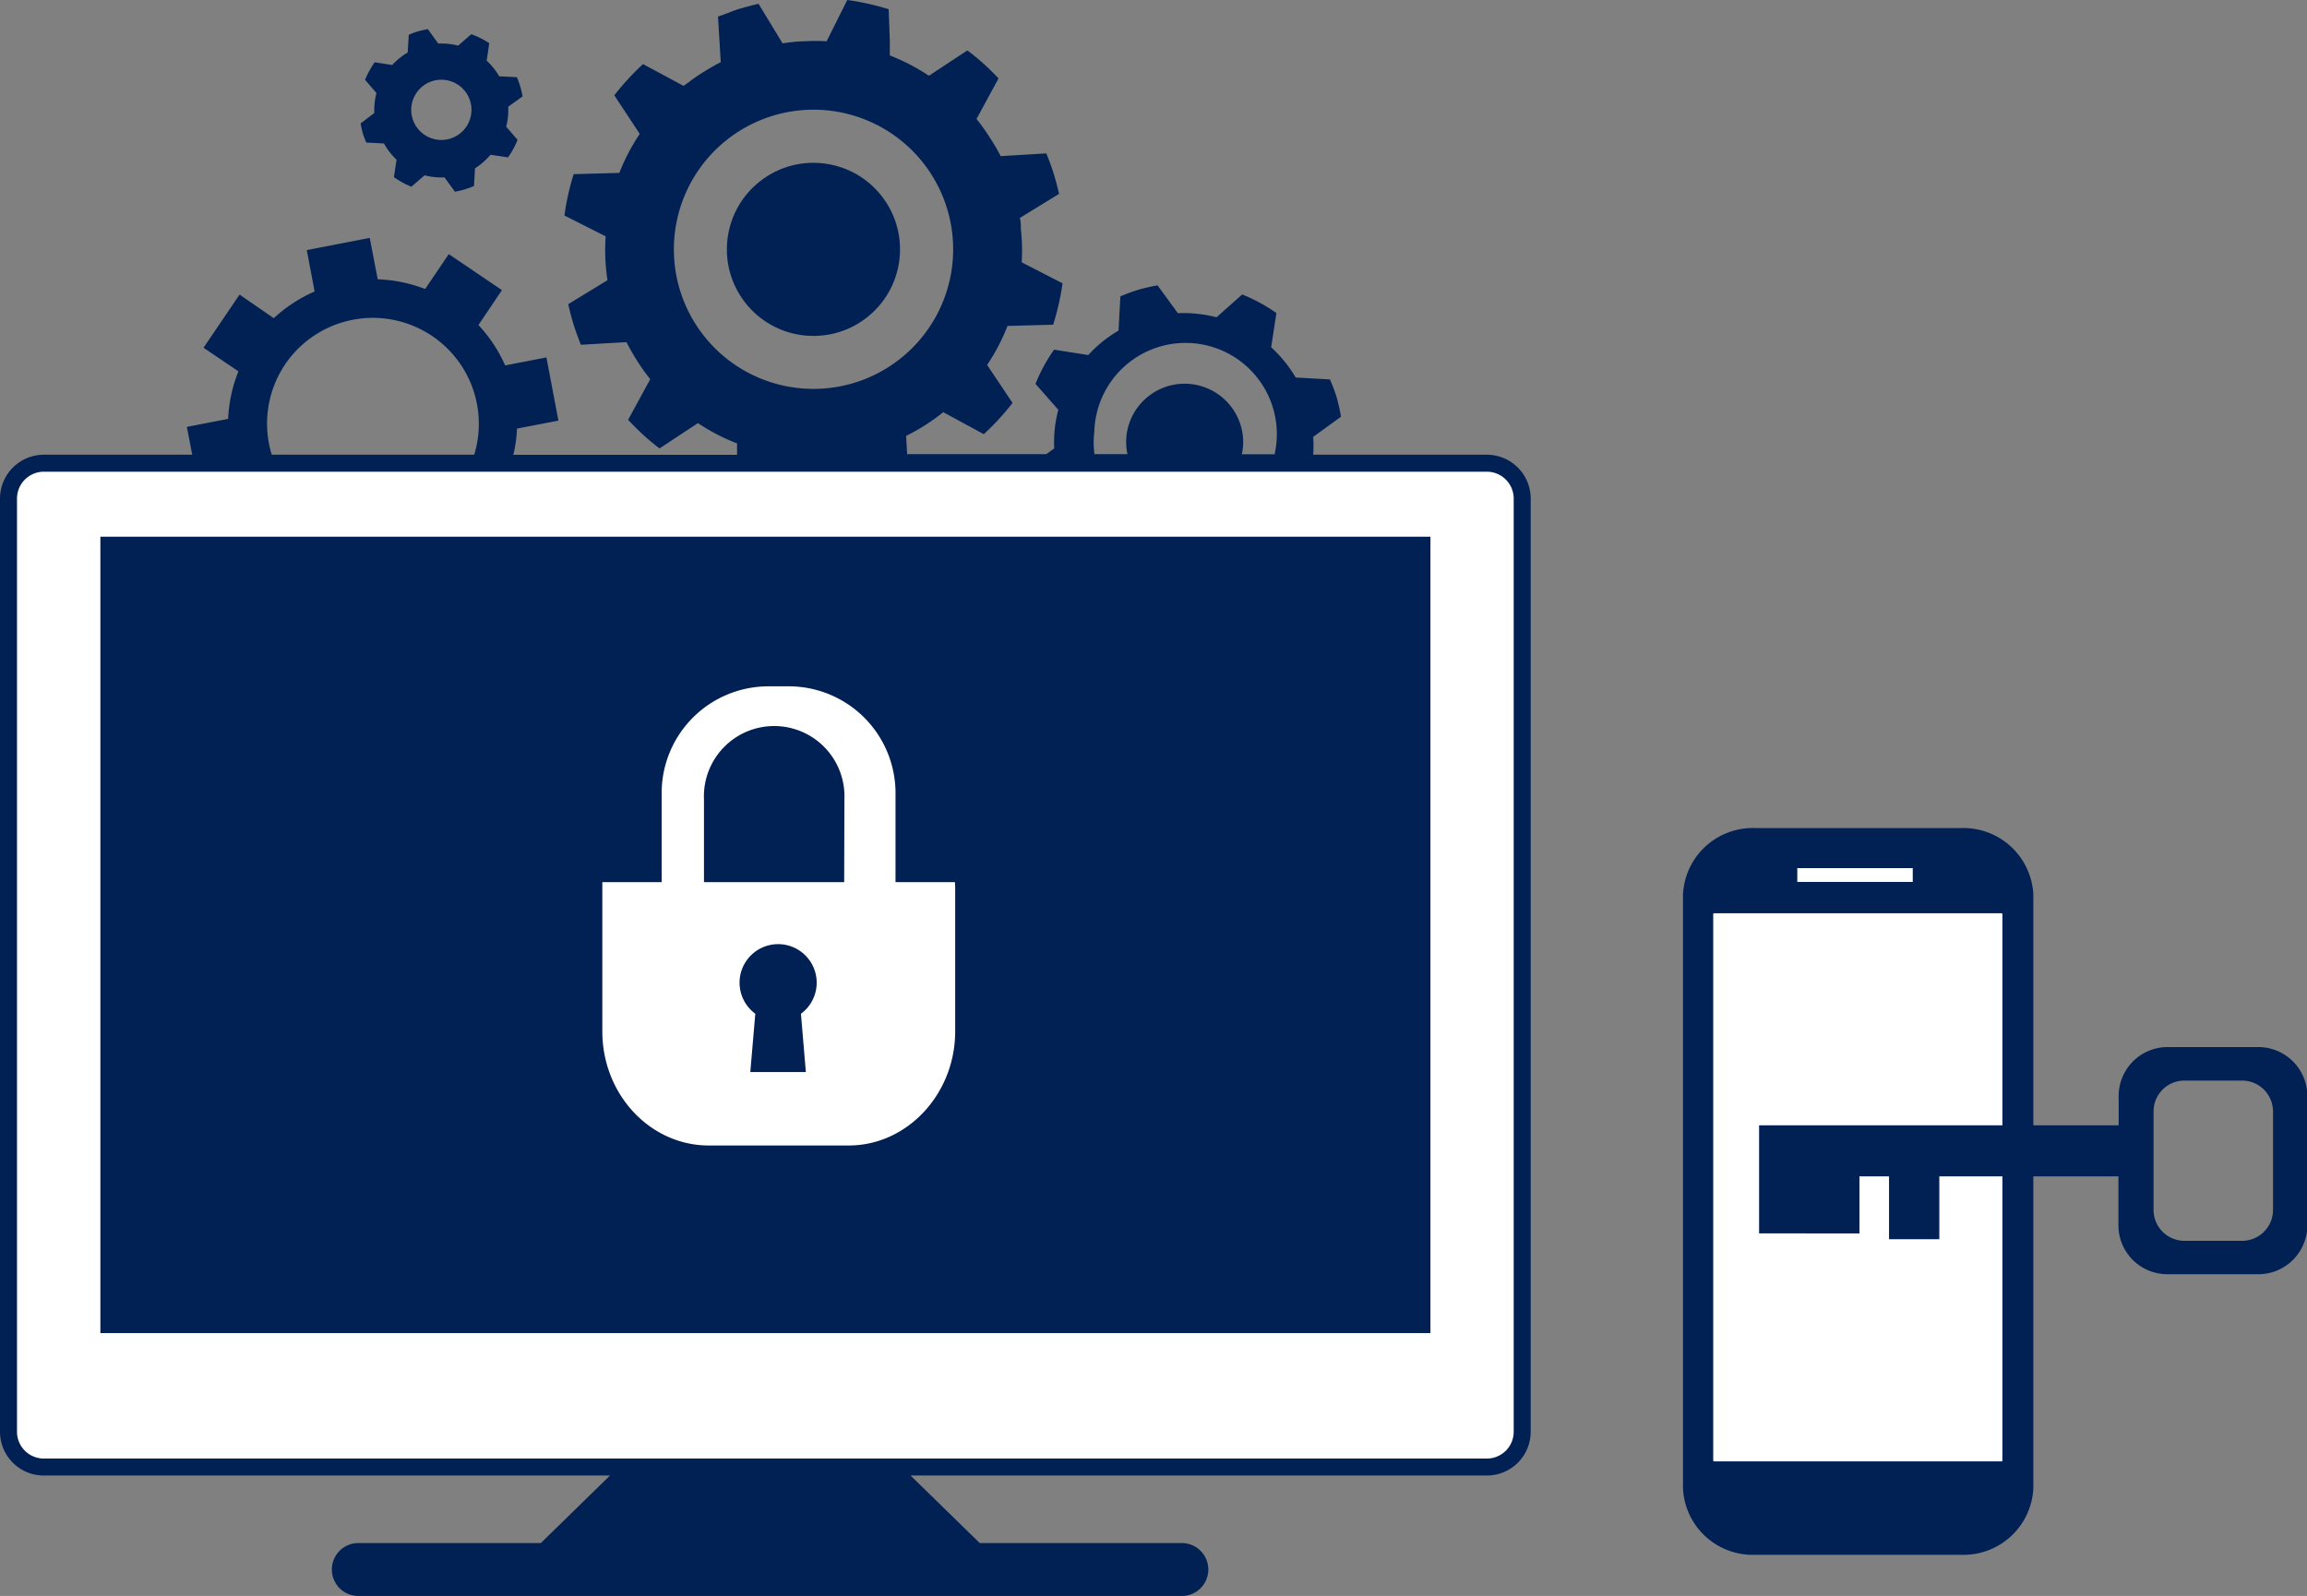 <svg xmlns="http://www.w3.org/2000/svg" viewBox="0 0 202.23 139.94"><rect x="0" y="0" width="202.23" height="139.94" fill="#808080" stroke="none"/><defs><style>.cls-1{fill:#012155;}.cls-2{fill:#fff;}</style></defs><title>reason_5</title><g id="Layer_2" data-name="Layer 2"><g id="レイヤー_1" data-name="レイヤー 1"><circle class="cls-1" cx="71.31" cy="21.87" r="7.59" transform="translate(1.51 48.17) rotate(-37.7)"/><path class="cls-1" d="M130.34,39.87H115.11a10.09,10.09,0,0,0,0-1.56l2.44-1.77a16.07,16.07,0,0,0-.37-1.67,13.87,13.87,0,0,0-.6-1.6l-3-.17a11.56,11.56,0,0,0-2.15-2.65l.46-3a14.68,14.68,0,0,0-3-1.63l-2.25,2a11.68,11.68,0,0,0-3.39-.36l-1.78-2.44a16.54,16.54,0,0,0-1.66.38,15.11,15.11,0,0,0-1.6.59l-.16,3a11.07,11.07,0,0,0-2.65,2.14l-3-.47a14.47,14.47,0,0,0-1.63,3l2,2.27a11.21,11.21,0,0,0-.36,3.39l-.69.5H79.52l-.09-1.6a17.71,17.71,0,0,0,3.26-2.08l.1.06h0l3.45,1.87h0a22.42,22.42,0,0,0,2.52-2.74L86.53,32a17.68,17.68,0,0,0,1.79-3.42l4-.11h0a22,22,0,0,0,.82-3.63L89.56,23a16.47,16.47,0,0,0-.07-2.89c0-.32,0-.64-.09-1l2.51-1.54.93-.57c-.14-.6-.3-1.2-.48-1.79s-.41-1.19-.64-1.76l-4,.24a17.68,17.68,0,0,0-1-1.7,17.07,17.07,0,0,0-1.12-1.56l1.93-3.55A20.45,20.45,0,0,0,84.8,4.42h0L81.43,6.64A18.21,18.21,0,0,0,78,4.86l0-1.32L77.9.81A22.18,22.18,0,0,0,74.27,0h0L72.46,3.62a15.38,15.38,0,0,0-1.92,0c-.65,0-1.29.09-1.94.18L66.49.33c-.43.1-.87.22-1.31.34l-.49.14c-.31.1-.61.22-.91.34l-.84.3h0l.24,4q-.76.39-1.47.84a13.8,13.8,0,0,0-1.34.92h0c-.15.11-.31.21-.45.32L56.37,5.62a21.71,21.71,0,0,0-2.52,2.74l2.23,3.38a17.68,17.68,0,0,0-1.79,3.42l-4,.11a21.19,21.19,0,0,0-.81,3.63l3.61,1.82a17.82,17.82,0,0,0,.16,3.85l-3.44,2.1c.14.61.29,1.21.48,1.81s.4,1.18.63,1.75l4-.23A18.74,18.74,0,0,0,57,33.25l-1.94,3.56a21.71,21.71,0,0,0,2.75,2.51l3.37-2.22a17.46,17.46,0,0,0,3.43,1.78l0,1H45a12,12,0,0,0,.32-2.3l3.63-.7L47.9,31.34l-3.62.7a12.67,12.67,0,0,0-2.34-3.54L44,25.44l-4.66-3.16-2.07,3.06a12.86,12.86,0,0,0-4.16-.85l-.7-3.63-5.52,1.07.69,3.63A12.64,12.64,0,0,0,24,27.9L21,25.83l-3.16,4.66,3.06,2.07A12.62,12.62,0,0,0,20,36.73l-3.62.7.47,2.44h-13A3.85,3.85,0,0,0,0,43.72v81.82a3.84,3.84,0,0,0,3.84,3.84H53.47l-6.06,5.92h-16a2.32,2.32,0,1,0,0,4.64H103.6a2.32,2.32,0,1,0,0-4.64H85.88l-6.06-5.92h50.52a3.84,3.84,0,0,0,3.84-3.84V43.72A3.85,3.85,0,0,0,130.34,39.87ZM59.17,20.32A12.24,12.24,0,1,1,69.76,34,12.23,12.23,0,0,1,59.17,20.32ZM95.93,37.83a8,8,0,1,1,15.8,2v0h-2.87a5,5,0,0,0-.09-2.49,5.13,5.13,0,0,0-9.44-1,5.08,5.08,0,0,0-.5,3.48H95.94A7.73,7.73,0,0,1,95.93,37.83ZM25,31.94a9.29,9.29,0,0,1,16.57,7.93H23.82A9.31,9.31,0,0,1,25,31.94Z"/><path class="cls-1" d="M31.61,10.82c.05.28.11.57.19.86a8.11,8.11,0,0,0,.31.82l1.55.08A5.66,5.66,0,0,0,34.76,14l-.23,1.53a7.34,7.34,0,0,0,1.53.84l1.16-1a5.63,5.63,0,0,0,1.74.18l.92,1.26a8.71,8.71,0,0,0,.85-.2c.29-.09.56-.19.82-.3l.09-1.55A6.07,6.07,0,0,0,43,13.57l1.53.23a7.17,7.17,0,0,0,.84-1.54l-1-1.15a5.67,5.67,0,0,0,.18-1.75l1.26-.91a8.08,8.08,0,0,0-.2-.85,6.76,6.76,0,0,0-.3-.83l-1.55-.08a5.91,5.91,0,0,0-1.1-1.37l.23-1.53A7.17,7.17,0,0,0,41.31,3L40.16,4a6,6,0,0,0-1.74-.18L37.5,2.55c-.28.06-.57.12-.85.2s-.56.19-.82.3L35.74,4.6a6.07,6.07,0,0,0-1.36,1.1l-1.54-.24A8.17,8.17,0,0,0,32,7l1,1.16a6,6,0,0,0-.19,1.75ZM37.94,7.1a2.64,2.64,0,1,1-1.78,3.29A2.64,2.64,0,0,1,37.94,7.1Z"/><path class="cls-2" d="M132.69,125.54a2.35,2.35,0,0,1-2.35,2.35H3.84a2.35,2.35,0,0,1-2.35-2.35V43.72a2.36,2.36,0,0,1,2.35-2.36h126.5a2.36,2.36,0,0,1,2.35,2.36Z"/><rect id="_Path_" data-name="&lt;Path&gt;" class="cls-1" x="8.8" y="47.06" width="116.59" height="69.83"/><path id="_Path_2" data-name="&lt;Path&gt;" class="cls-1" d="M171.88,72.61h-18a6.12,6.12,0,0,0-6.35,5.82v52.08a6.12,6.12,0,0,0,6.35,5.82h18a6.13,6.13,0,0,0,6.36-5.82V78.43A6.13,6.13,0,0,0,171.88,72.61Z"/><path id="_Path_3" data-name="&lt;Path&gt;" class="cls-2" d="M175.44,80.08H150.27a.08.08,0,0,0-.09.07v47.92a.08.08,0,0,0,.09.07h25.17a.08.08,0,0,0,.09-.07V80.15A.08.08,0,0,0,175.44,80.08Z"/><rect id="_Rectangle_" data-name="&lt;Rectangle&gt;" class="cls-2" x="157.55" y="76.13" width="10.12" height="1.21" transform="translate(325.22 153.46) rotate(-180)"/><path id="_Compound_Path_" data-name="&lt;Compound Path&gt;" class="cls-2" d="M83.71,77.35H78.5V69.51a9.36,9.36,0,0,0-9.33-9.33H67.3A9.36,9.36,0,0,0,58,69.51v7.84h-5.2c0,.2,0,.41,0,.62V90.44c0,5.53,4.2,10,9.33,10H74.4c5.13,0,9.33-4.52,9.33-10V78C83.73,77.76,83.72,77.55,83.71,77.35ZM70.64,94H65.77l.44-5.11a3.38,3.38,0,1,1,4,0ZM74,77.35H61.71V70.07a6.16,6.16,0,1,1,12.31,0Z"/><path class="cls-1" d="M198,91.81h-8a4.29,4.29,0,0,0-4.28,4.28v2.58H170v0h-4.4v0H163v0h-8.8v9.48H163v-5h2.59v5.51H170v-5.51H185.7v4.29a4.29,4.29,0,0,0,4.28,4.29h8a4.3,4.3,0,0,0,4.28-4.29V96.09A4.3,4.3,0,0,0,198,91.81Zm1.25,14.29a2.71,2.71,0,0,1-2.7,2.7h-5.07a2.71,2.71,0,0,1-2.7-2.7V97.45a2.7,2.7,0,0,1,2.7-2.7h5.07a2.71,2.71,0,0,1,2.7,2.7Z"/></g></g></svg>